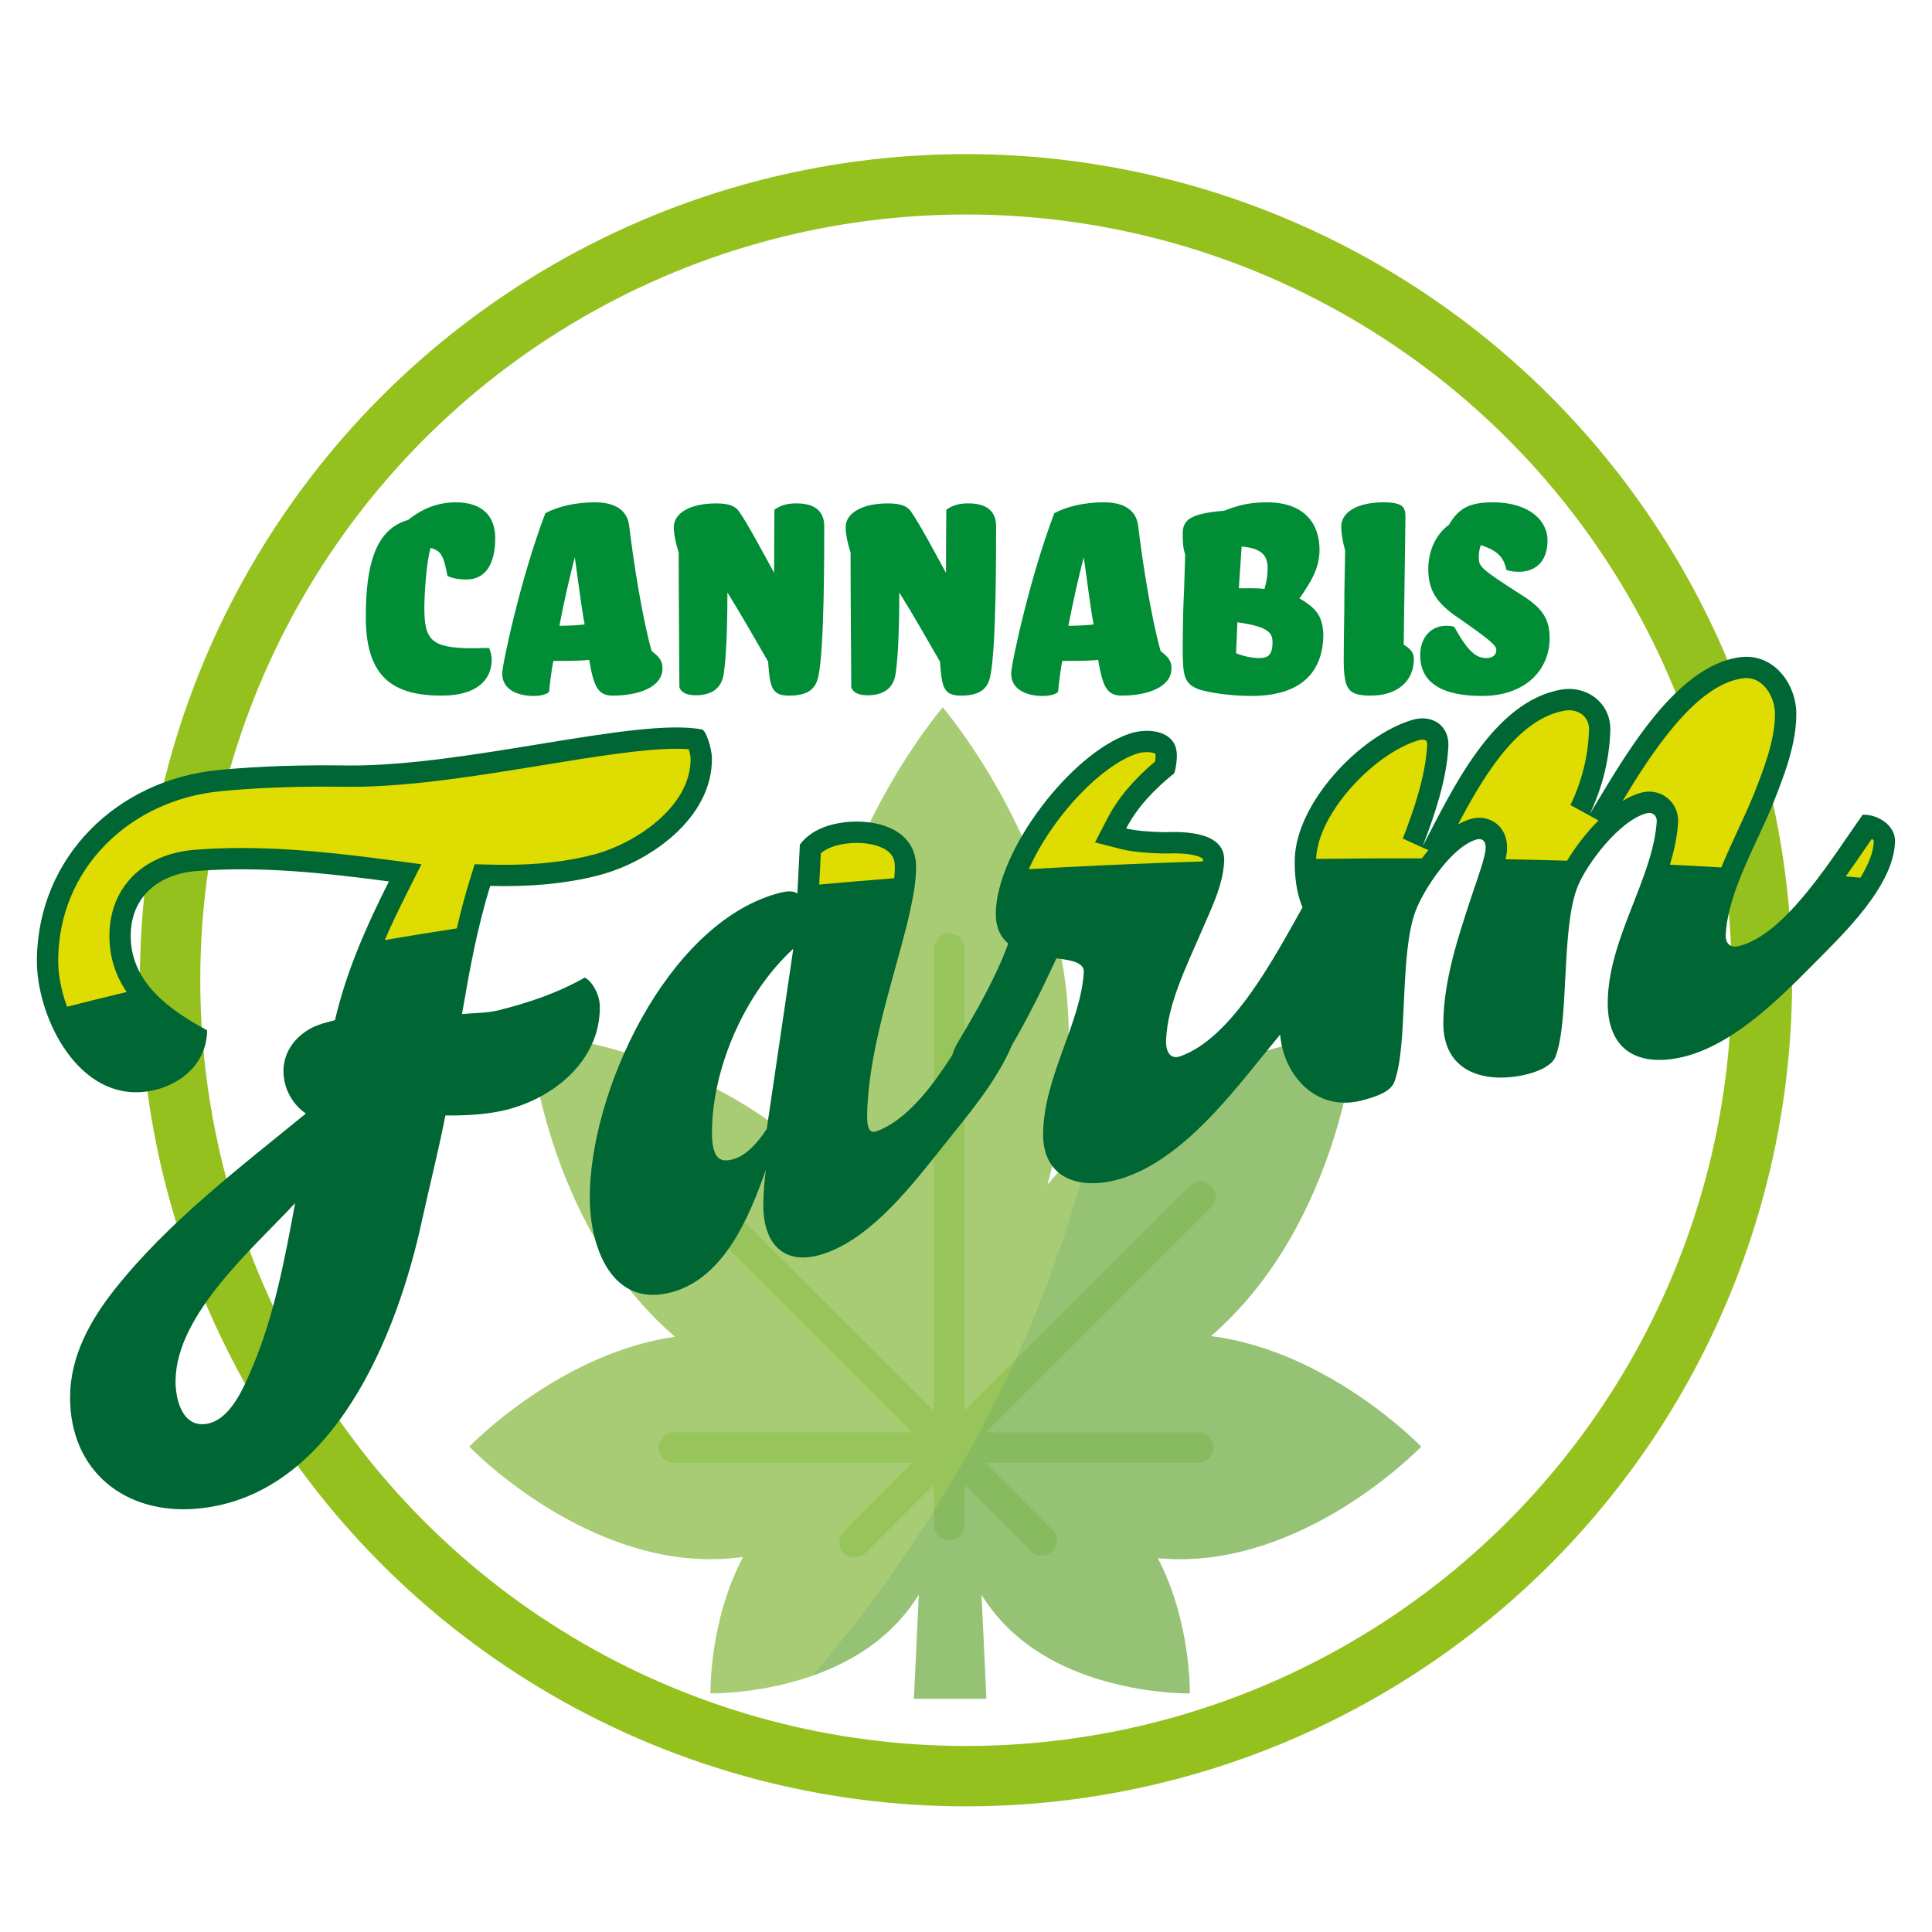 <?xml version="1.0" encoding="utf-8"?>
<!-- Generator: Adobe Illustrator 24.3.0, SVG Export Plug-In . SVG Version: 6.00 Build 0)  -->
<svg version="1.1" id="Layer_1" xmlns="http://www.w3.org/2000/svg" xmlns:xlink="http://www.w3.org/1999/xlink" x="0px" y="0px"
	 viewBox="0 0 1280 1280" style="enable-background:new 0 0 1280 1280;" xml:space="preserve">
<style type="text/css">
	.st0{fill:#A7CC74;}
	.st1{fill:#97C45B;}
	.st2{opacity:0.15;}
	.st3{fill:#338878;}
	.st4{fill:none;stroke:#95C11F;stroke-width:40;stroke-miterlimit:10;}
	.st5{fill:#006633;}
	.st6{fill:none;}
	.st7{fill:#DEDC00;}
	.st8{fill:#008D36;}
</style>
<g>
	<path class="st0" d="M941.58,958.45c0,0-60.71-63.25-139.28-73.24c4.03-3.51,7.99-7.18,11.84-11.04
		c75.67-75.67,84.28-189.74,84.28-189.74s-114.07,8.61-189.74,84.28c-5.22,5.22-10.11,10.63-14.71,16.17
		c8.4-30.19,14.09-68.02,14.09-99.28c0-119.82-83.49-216.95-83.49-216.95s-83.49,97.13-83.49,216.95c0,31.39,5.73,69.32,14.19,99.6
		c-4.68-5.65-9.66-11.17-14.98-16.49c-75.67-75.67-189.74-84.28-189.74-84.28s8.61,114.07,84.28,189.74c4,4,8.12,7.81,12.31,11.44
		c-77.09,11.17-136.25,72.84-136.25,72.84s71.54,74.57,159.78,74.57c7.34,0,14.56-0.53,21.64-1.47
		c-22.61,42.53-21.63,90.38-21.63,90.38s75.5,1.55,121.11-44.06c6.59-6.59,12.19-13.81,16.96-21.33l-3.26,68.97h48.04l-3.25-68.84
		c4.75,7.47,10.33,14.64,16.88,21.19c45.61,45.61,121.11,44.06,121.11,44.06s0.96-47.26-21.22-89.59c4.83,0.44,9.72,0.69,14.66,0.69
		C870.01,1033.02,941.58,958.45,941.58,958.45z"/>
	<path class="st1" d="M793.94,948.96H653.28l149.14-149.14c3.94-3.94,3.94-10.33,0-14.26c-3.94-3.94-10.33-3.94-14.26,0
		L639.02,934.69V628.51c0-5.57-4.52-10.09-10.09-10.09c-5.57,0-10.09,4.51-10.09,10.09v306.47L469.41,785.55
		c-3.94-3.94-10.33-3.94-14.26,0c-3.94,3.94-3.94,10.33,0,14.26l149.14,149.14H446.49c-5.57,0-10.09,4.51-10.09,10.09
		c0,5.57,4.52,10.09,10.09,10.09h158.09l-45.47,45.47c-3.94,3.94-3.94,10.33,0,14.26c1.97,1.97,4.55,2.95,7.13,2.95
		s5.16-0.98,7.13-2.95l45.47-45.47v27.06c0,5.57,4.52,10.09,10.09,10.09s10.09-4.51,10.09-10.09v-26.77l43.98,43.98
		c1.97,1.97,4.55,2.95,7.13,2.95c2.58,0,5.16-0.98,7.13-2.95c3.94-3.94,3.94-10.33,0-14.26l-44.27-44.27h140.95
		c5.57,0,10.09-4.51,10.09-10.09C804.03,953.47,799.52,948.96,793.94,948.96z"/>
	<g class="st2">
		<path class="st3" d="M941.58,958.42c0,0-60.71-63.25-139.28-73.24c4.03-3.51,7.99-7.18,11.84-11.04
			c75.67-75.67,84.28-189.74,84.28-189.74s-100.21,7.57-175.08,70.82c-38.84,160.64-121.89,281.55-185.02,354.95
			c18.5-6.51,37.76-16.63,53.47-32.34c6.59-6.59,12.19-13.81,16.96-21.33l-3.26,68.97h48.04l-3.25-68.84
			c4.75,7.47,10.33,14.64,16.88,21.19c45.61,45.61,121.11,44.06,121.11,44.06s0.96-47.26-21.22-89.59
			c4.83,0.44,9.72,0.69,14.66,0.69C870.01,1032.99,941.58,958.42,941.58,958.42z"/>
	</g>
</g>
<circle class="st4" cx="640" cy="649.43" r="527.32"/>
<g>
	<path class="st5" d="M387.5,647.64c-18.09,10.3-38.08,17-57.76,21.82c-6.96,1.7-14.85,1.61-23.65,2.36
		c4.91-28.62,10.06-57.11,18.7-84.88c24.27,0.61,48.59-0.97,72.06-7.09c34.05-8.88,75.26-38.06,74.81-77.49
		c-0.07-6.53-3.93-18.59-6.6-19.09c-43.47-8.15-155.14,24.35-233.79,23.89c-29.14-0.4-58.15,0.22-86.92,3.05
		c-66.55,6.55-119.04,57.22-119.92,125.32c-0.47,36.21,25.11,90.27,68.21,88.05c22.74-1.17,44.53-16.59,44.56-41.01
		c-24.5-13.17-50.36-31.37-50.61-62.05c-0.21-26.24,18.37-41.41,43.46-43.43c42.28-3.41,85.44,1.3,127.62,6.88
		c-14.98,29.73-28.14,59.41-35.76,91.95c-7.7,1.78-14.3,3.88-19.25,7.36c-10.45,7.04-14.85,16.96-14.85,26.31
		c0,11,5.5,21.82,14.85,28.15c-43.96,35.93-91.56,72.01-127.01,116.94c-16.26,20.61-29.19,44.27-29.22,71.07
		c-0.06,48.97,36.6,78.01,84.17,73.77c90.34-8.07,132.8-115.62,149.08-191.41c5.03-23.05,10.92-45.93,15.4-69.09
		c12.52,0.12,25.35-0.44,37.41-3.04c32.61-7.02,65.45-32.47,64.91-69.34C397.29,659.04,392.46,650.27,387.5,647.64z M167.32,905.55
		c-5.65,13.37-14.59,35.39-30.66,37.82c-15.86,2.39-20.55-16.2-20.35-28.97c0.67-44.13,52.22-88.08,79.22-117.32
		C188.78,833.55,181.84,871.19,167.32,905.55z"/>
	<path class="st5" d="M1234.11,539.75c-19.77,27.67-51.45,80.56-83.07,87.27c-4.29,0.91-7.97-1.75-7.7-7.52
		c1.34-28.83,20.99-60.92,31.91-88.55c7.15-18.09,14.76-37.84,14.85-57.64c0.1-20.43-15.17-40.85-37.41-37.88
		c-44.37,5.93-79.24,71.02-99.57,104.11c8.52-17.48,13.21-36.86,13.75-55.55c0.52-18.05-15.33-30.03-32.46-27.1
		c-45.72,7.81-73.03,68.04-91.87,103.77c8.15-21.03,15.85-44.14,17.05-65.94c0.77-14.03-10.7-21.6-23.66-17.83
		c-34.78,10.11-77.23,55.06-78.11,92.31c-0.25,10.45,1.04,22.68,5.16,31.92c-18.66,33.11-46.61,86.63-81.08,98.71
		c-6.57,2.3-9.62-3.14-9.35-10.56c0.88-24.24,13.95-49.94,23.65-72.66c6.22-14.56,14.03-29.8,14.85-45.91
		c0.99-19.47-25.74-19.89-39.06-19.35c-9.35-0.1-19.8-0.95-25.86-2.5c7.54-14.55,19.27-26.41,31.91-36.61
		c1.1-3.61,1.59-7.68,1.65-11.47c0.27-17.03-19.18-18.83-31.36-14.71c-39.16,13.25-88.09,77.81-88.57,118.96
		c-0.12,10.33,3.85,16.46,8.25,20.1c-8.69,23.6-21.41,45.2-34.11,66.79c-1.3,2.2-2.21,4.54-2.84,6.85
		c-14.08,22.2-30.73,43.42-49.97,50.6c-3.99,1.49-6.8,0.08-6.6-10.71c0.77-41.39,16.11-85.57,26.4-126.06
		c2.81-12.53,6-25.3,6.05-38.1c0.11-29.36-35.92-34.12-57.76-27.58c-7.62,2.28-14.85,6.51-19.25,12.72
		c-0.66,12.95-0.99,19.43-1.65,32.38c-2.75-1.96-6.65-1.98-14.3,0.24c-72.68,21.09-123.69,132.05-123.22,201.99
		c0.22,32.7,14.97,72.7,54.46,61.84c34.65-9.53,51.32-50.1,62.16-80.97c-1.1,8.56-1.54,15.99-1.65,21.92
		c-0.5,26.27,12.98,42.32,39.61,33.75c32.38-10.42,60.11-47.09,80.29-72.42c14.19-17.81,34.69-41.68,44.69-65.69
		c10.9-18.65,20.46-38.02,29.59-57.74c12.1,1.39,18.58,3.4,18.15,9.53c-2.36,33.85-25.87,67.97-26.96,105.29
		c-0.94,32.34,25.79,39.26,52.26,30.93c37.08-11.67,67.72-49.64,91.32-78.79c4.06-5.02,8.67-10.55,13.43-16.43
		c2.4,27.35,24.05,51.13,53.68,43.74c12.56-3.14,19.88-6.8,22-12.41c9.28-24.49,3.15-85.35,14.3-113.87
		c5.29-13.54,23.06-41.19,39.61-46.59c3.8-1.24,6.6,0.29,6.6,5.24c0,5.5-4.95,19.17-9.35,32.19c-8.78,26.65-18.45,55.42-18.7,83.77
		c-0.28,31.42,25.29,40.3,52.26,34.94c11.44-2.28,19.91-6.96,22.01-12.3c9.35-23.84,3.51-85.38,14.85-113.14
		c5.91-14.47,27.42-43.51,45.66-48.25c3.79-0.99,6.9,1.64,6.6,5.71c-2.77,37.91-31.61,76.54-32.46,118.56
		c-0.58,28.45,15.12,42.63,43.46,38.45c35.51-5.23,68.36-38.02,92.42-62.31c19.87-20.06,53.53-51.89,54.46-81.5
		C1255.9,547.03,1244.56,539.53,1234.11,539.75z M507.98,748.01c-6.6,10.12-14.3,17.79-22,19.94c-7.7,2.15-14.51,1.55-14.3-18.59
		c0.43-42.53,22.06-91.61,53.91-120.79C519.71,668.38,513.85,708.2,507.98,748.01z"/>
	<path class="st6" d="M279.22,572.58l-19.69-2.61c-36.99-4.9-68.08-8.16-99.59-8.16c-10.72,0-21.15,0.4-31.02,1.2
		c-34.54,2.79-56.69,25.4-56.43,57.61c0.12,14.41,4.54,26.43,11.42,36.6c52.81-12.55,110.08-24.1,171-34.43
		c5.02-11.52,10.3-22.41,15.38-32.48L279.22,572.58z"/>
	<path class="st7" d="M72.49,620.63c-0.26-32.21,21.89-54.83,56.43-57.61c9.87-0.8,20.3-1.2,31.02-1.2
		c31.52,0,62.61,3.26,99.59,8.16l19.69,2.61l-8.94,17.74c-5.08,10.08-10.36,20.96-15.38,32.48c15.69-2.66,31.61-5.24,47.77-7.74
		c2.5-10.87,5.32-21.65,8.64-32.31l3.17-10.18l10.66,0.27c3.11,0.08,6.19,0.12,9.16,0.12c22.26,0,41.55-2.21,58.98-6.76
		c26.9-7.01,64.63-31.41,64.26-63.67c-0.02-1.48-0.54-3.97-1.17-6.16c-2.49-0.2-5.25-0.3-8.25-0.3c-22.13,0-54.56,5.3-88.89,10.91
		c-41,6.7-87.48,14.29-126.28,14.29l-1.88-0.01c-5.25-0.07-10.4-0.11-15.31-0.11c-25.99,0-48.89,1.01-70.03,3.09
		c-29.4,2.89-56.35,15.47-75.89,35.41c-20.1,20.52-30.93,46.81-31.31,76.05c-0.12,9.06,1.87,20.3,5.89,31.3
		c12.86-3.32,26.02-6.58,39.47-9.78C77.02,647.05,72.6,635.03,72.49,620.63z"/>
	<path class="st7" d="M942,568.71c1.39-1.83,2.84-3.65,4.35-5.42l-16.95-7.72c6.91-17.82,14.98-40.92,16.12-61.61
		c0.08-1.48-0.17-2.68-0.66-3.21c-0.41-0.44-1.31-0.7-2.39-0.7c-0.8,0-1.66,0.13-2.58,0.4c-28.9,8.4-66.8,47.9-67.92,78.6
		C895.59,568.73,918.95,568.62,942,568.71z"/>
	<path class="st7" d="M1241.46,557.24c0.01-0.13-0.2-0.48-0.59-0.88c-0.21-0.22-0.45-0.43-0.72-0.63c-1.22,1.78-2.48,3.61-3.77,5.49
		c-4.31,6.28-8.82,12.85-13.53,19.42c3.25,0.28,6.48,0.56,9.71,0.85C1237.73,573.12,1241.22,564.8,1241.46,557.24z"/>
	<path class="st7" d="M796.93,570.73c0.02-0.25,0.04-0.49,0.06-0.74c0.03-0.61-0.03-0.94-0.02-0.94c-0.03-0.04-3.44-3.7-19.31-3.7
		c-1.58,0-3.24,0.04-5.07,0.11l-0.36,0.01l-0.36,0c-4.34-0.05-19.27-0.39-29.22-2.95l-17.18-4.41l8.16-15.75
		c6.92-13.36,17.05-25.5,31.7-37.9c0.16-1.24,0.26-2.56,0.28-3.91c0.01-0.6-0.05-0.95-0.09-1.12c-0.47-0.33-2.23-1.13-5.63-1.13
		c-2.35,0-4.9,0.41-7,1.12c-15.67,5.3-35.6,22.21-52.02,44.11c-8.04,10.73-14.6,21.85-19.25,32.31c7.45-0.43,14.91-0.84,22.4-1.23
		C735.33,572.97,766.32,571.68,796.93,570.73z"/>
	<path class="st7" d="M1151.65,549.45c3.87-8.34,7.52-16.22,10.47-23.69c6.14-15.53,13.78-34.86,13.86-52.52
		c0.03-7.06-2.8-14.31-7.39-18.93c-3.34-3.36-7.25-5.06-11.61-5.06c-0.79,0-1.6,0.06-2.42,0.17c-31.39,4.19-60.73,50.06-79.61,81.28
		c4.14-2.55,8.37-4.49,12.57-5.58c1.69-0.44,3.42-0.66,5.13-0.66c5.32,0,10.42,2.2,13.98,6.04c3.72,4,5.53,9.33,5.12,15.02
		c-0.67,9.22-2.68,18.35-5.37,27.37c11.46,0.55,22.81,1.16,34.05,1.82C1143.89,566.2,1147.8,557.77,1151.65,549.45z"/>
	<path class="st7" d="M1059.04,543.57l-18.6-10.22c7.58-15.54,11.84-32.75,12.33-49.77c0.1-3.59-1.04-6.73-3.32-9.07
		c-2.44-2.52-6.05-3.96-9.89-3.96c-0.91,0-1.84,0.08-2.77,0.24c-31.17,5.32-53.77,43.11-70.82,75.43c2.42-1.37,4.89-2.5,7.41-3.32
		c2.25-0.73,4.5-1.11,6.71-1.11c9.14,0,18.39,6.79,18.39,19.76c0,2.23-0.35,4.78-1,7.73c13.71,0.25,27.31,0.56,40.78,0.95
		C1043.39,561.71,1050.67,551.93,1059.04,543.57z"/>
	<path class="st7" d="M592.88,574.44c0.02-5.32-1.94-7.9-3.41-9.38c-4.13-4.14-12.29-6.62-21.83-6.62c-4.99,0-10.09,0.71-14.36,1.99
		c-3.81,1.14-7.1,2.85-9.46,4.86l-1.06,20.74c16.43-1.48,33-2.87,49.7-4.17C592.72,579.37,592.87,576.9,592.88,574.44z"/>
</g>
<g>
	<path class="st8" d="M309.03,383.93c-6.28,0-9.99-1.16-12.55-2.32c-2.56-13.71-4.42-16.73-11.16-18.59
		c-3.02,9.76-4.18,32.3-4.18,39.51c0,21.38,4.18,26.96,32.54,26.96c1.63,0,7.67-0.23,10.23-0.23c1.16,1.86,1.86,5.81,1.86,7.67
		c0,14.64-11.39,23.94-33,23.94c-31.84,0-50.43-11.62-50.43-52.06c0-35.32,6.74-58.33,28.12-64.37
		c9.53-7.67,19.75-11.62,31.61-11.62c17.89,0,26.03,9.53,26.03,23.7C328.09,374.16,321.35,383.93,309.03,383.93z"/>
	<path class="st8" d="M361.32,340c8.13-4.42,19.99-7.2,32.77-7.2c14.87,0,21.61,6.27,22.77,15.57c2.79,23.24,8.37,59.73,14.87,82.97
		c5.11,3.95,7.2,6.51,7.2,11.39c0,12.78-16.27,18.13-33,18.13c-9.76,0-12.55-5.81-15.57-23.7c-5.58,0.7-14.41,0.7-23.7,0.7
		c-0.93,3.49-2.79,17.89-2.79,20.45c-1.63,1.63-5.11,2.79-10.46,2.79c-8.37,0-20.68-3.02-20.68-14.87
		C332.74,440.17,345.05,382.53,361.32,340z M380.84,369.28c-2.79,9.99-7.44,30.68-10.23,45.32c3.49,0,12.55-0.23,16.73-0.93
		C385.49,404.61,382.7,382.07,380.84,369.28z"/>
	<path class="st8" d="M513.08,337.68c4.42-3.02,8.37-4.18,14.64-4.18c11.15,0,18.36,4.42,18.36,15.11c0,19.99,0,79.94-3.72,98.54
		c-1.63,9.99-7.9,13.71-19.75,13.71c-11.62,0-12.55-6.04-13.71-22.54c-9.06-15.57-17.66-30.91-26.96-45.78
		c0,16.73-0.46,40.2-2.32,52.99c-1.16,9.99-7.44,15.11-18.82,15.11c-5.34,0-9.53-1.63-10.69-5.35c0-15.8-0.46-57.63-0.46-89.24
		c-1.86-5.58-3.25-12.32-3.25-16.73c0-9.06,10.23-15.8,28.12-15.8c8.6,0,12.78,1.86,15.11,5.35c5.11,6.97,17.43,29.98,23.24,40.67
		C512.84,365.57,513.08,343.72,513.08,337.68z"/>
	<path class="st8" d="M626.95,337.68c4.42-3.02,8.37-4.18,14.64-4.18c11.16,0,18.36,4.42,18.36,15.11c0,19.99,0,79.94-3.72,98.54
		c-1.63,9.99-7.9,13.71-19.75,13.71c-11.62,0-12.55-6.04-13.71-22.54c-9.06-15.57-17.66-30.91-26.96-45.78
		c0,16.73-0.46,40.2-2.32,52.99c-1.16,9.99-7.44,15.11-18.82,15.11c-5.34,0-9.53-1.63-10.69-5.35c0-15.8-0.46-57.63-0.46-89.24
		c-1.86-5.58-3.25-12.32-3.25-16.73c0-9.06,10.23-15.8,28.12-15.8c8.6,0,12.78,1.86,15.11,5.35c5.11,6.97,17.43,29.98,23.24,40.67
		C626.72,365.57,626.95,343.72,626.95,337.68z"/>
	<path class="st8" d="M698.52,340c8.13-4.42,19.99-7.2,32.77-7.2c14.87,0,21.61,6.27,22.77,15.57c2.79,23.24,8.37,59.73,14.87,82.97
		c5.11,3.95,7.2,6.51,7.2,11.39c0,12.78-16.27,18.13-33,18.13c-9.76,0-12.55-5.81-15.57-23.7c-5.58,0.7-14.41,0.7-23.7,0.7
		c-0.93,3.49-2.79,17.89-2.79,20.45c-1.63,1.63-5.11,2.79-10.46,2.79c-8.37,0-20.68-3.02-20.68-14.87
		C669.94,440.17,682.26,382.53,698.52,340z M718.05,369.28c-2.79,9.99-7.44,30.68-10.23,45.32c3.49,0,12.55-0.23,16.73-0.93
		C722.69,404.61,719.9,382.07,718.05,369.28z"/>
	<path class="st8" d="M876.77,419.95c0,22.08-11.39,41.13-47.64,41.13c-15.11,0-27.89-2.32-34.39-4.18
		c-10.23-3.72-11.15-8.83-11.15-27.19c0-11.85,0.23-26.96,0.93-39.97c0.23-7.2,0.47-14.64,0.7-22.31
		c-1.63-4.88-1.63-9.53-1.63-13.94c0-9.3,5.34-13.25,27.42-15.11c9.53-3.72,17.2-5.58,28.35-5.58c25.33,0,34.86,14.64,34.86,31.37
		c0,12.55-5.81,21.38-13.25,32.3C873.05,403.45,876.07,409.02,876.77,419.95z M818.9,432.73c4.18,1.86,10.46,3.25,14.87,3.25
		c4.65,0,9.3-0.46,9.3-10.23c0-6.27-2.09-10.46-23.24-13.48L818.9,432.73z M820.76,389.74c2.79,0,13.25-0.23,16.97,0.46
		c1.86-6.51,2.09-9.76,2.09-14.18c0-7.9-3.95-12.78-17.2-13.94L820.76,389.74z"/>
	<path class="st8" d="M891.18,364.64c-1.63-5.58-2.56-11.39-2.56-15.8c0-9.3,10.23-16.04,28.12-16.04c13.25,0,14.41,3.72,14.41,9.76
		l-1.16,84.59c4.42,2.56,6.74,5.34,6.74,9.3c0,15.8-12.08,24.4-28.35,24.4c-15.34,0-18.13-3.72-18.13-24.63
		c0-11.62,0.46-29.75,0.46-44.39C890.95,383,890.95,373.93,891.18,364.64z"/>
	<path class="st8" d="M989.02,332.8c24.63,0,36.25,12.55,36.25,25.1c0,14.87-8.6,20.92-19.06,20.92c-3.49,0-5.58-0.47-8.13-1.16
		c-1.86-8.6-5.81-12.78-16.96-16.5c-0.93,2.09-1.39,5.34-1.39,8.13c0,6.04,1.16,7.44,27.19,24.17
		c14.64,9.06,19.75,16.03,19.75,29.51c0,19.75-14.87,38.11-44.85,38.11c-24.4,0-40.9-7.44-40.9-26.96c0-11.85,7.2-19.52,17.2-19.52
		c1.63,0,3.49,0,5.34,0.7c9.3,16.73,14.64,20.68,21.38,20.68c4.65,0,6.51-2.56,6.51-5.34c0-3.02-3.49-6.28-27.65-23.01
		c-13.02-9.3-17.43-17.89-17.43-30.68c0-11.15,4.42-22.54,13.71-29.28C966.24,336.98,973.21,332.8,989.02,332.8z"/>
</g>
</svg>

